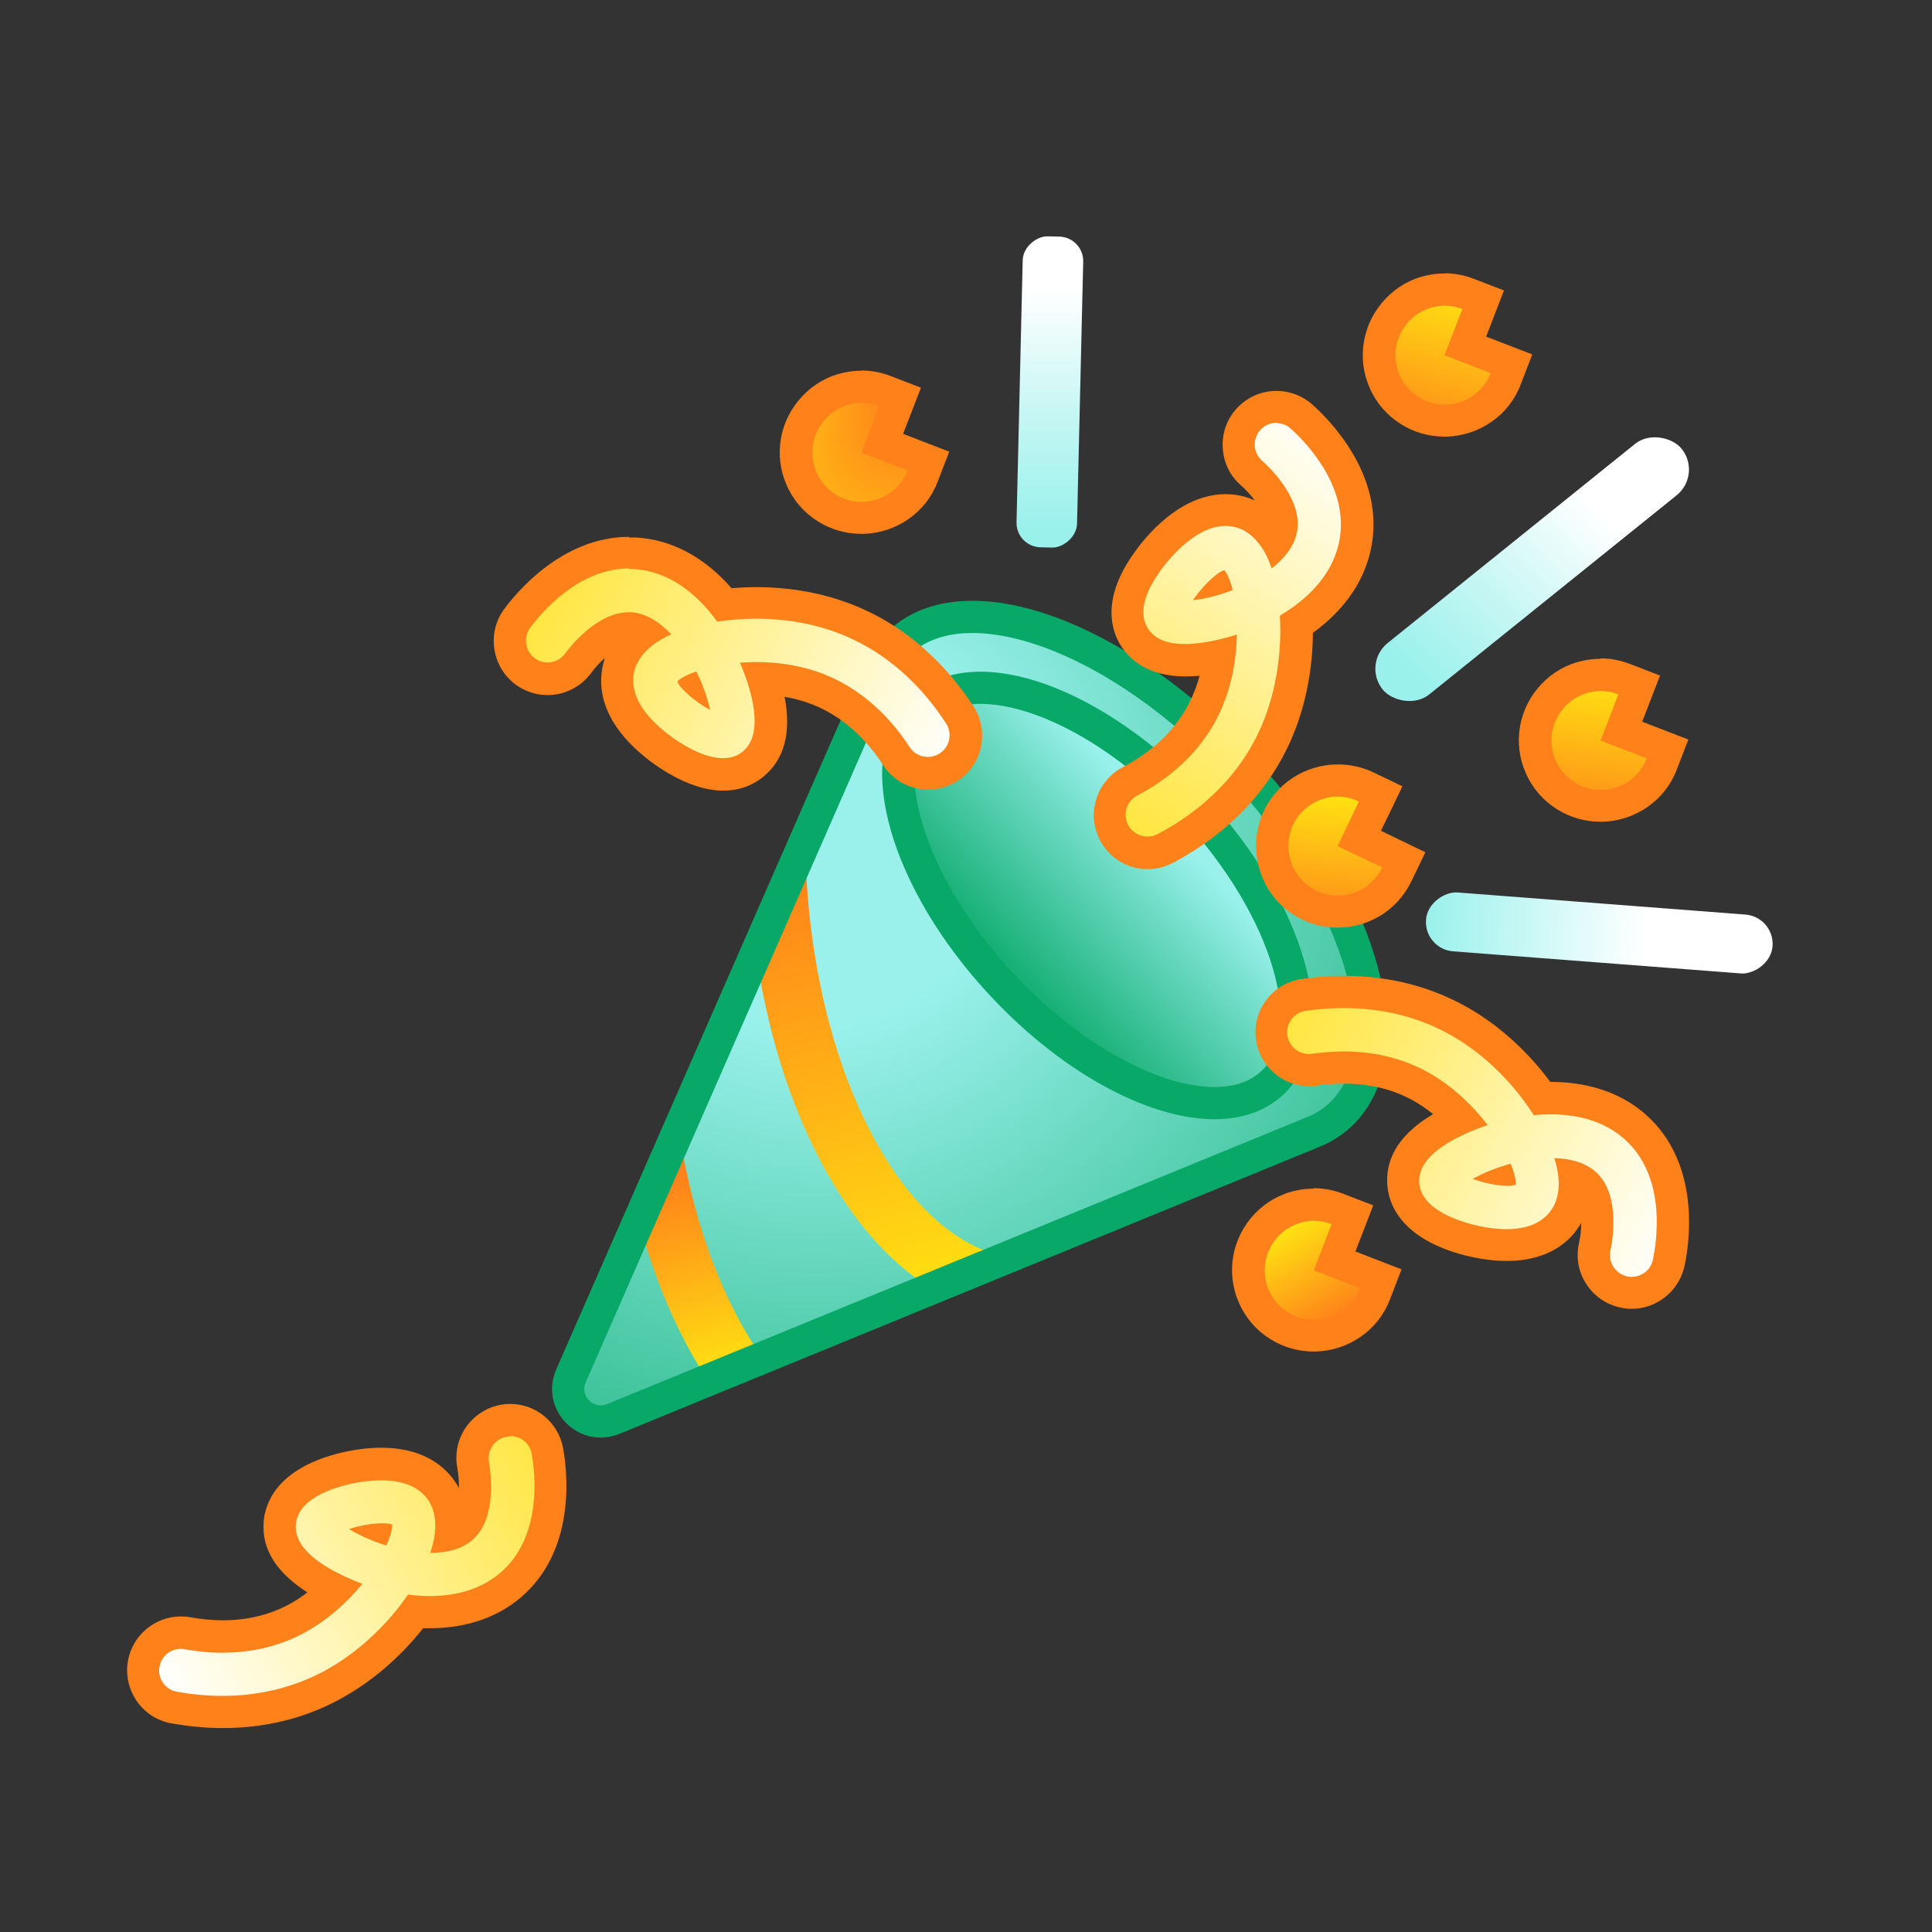<svg xmlns="http://www.w3.org/2000/svg" xmlns:xlink="http://www.w3.org/1999/xlink" id="Serpenttiini" viewBox="0 0 90 90"><rect x="0" y="0" width="90" height="90" fill="#333333" stroke="none"/><defs><style>      .st0 {        fill: url(#linear-gradient2);      }      .st1 {        fill: #ff811a;      }      .st2 {        fill: url(#linear-gradient10);      }      .st3, .st4 {        fill: none;      }      .st3, .st4, .st5 {        stroke: #08a869;        stroke-width: 1.5px;      }      .st3, .st5 {        stroke-miterlimit: 10;      }      .st6 {        fill: url(#linear-gradient1);      }      .st7 {        fill: url(#linear-gradient9);      }      .st8 {        fill: url(#linear-gradient8);      }      .st9 {        fill: url(#linear-gradient11);      }      .st10, .st5 {        fill: url(#radial-gradient);      }      .st11 {        fill: url(#radial-gradient1);      }      .st12 {        fill: url(#linear-gradient12);      }      .st13 {        fill: url(#linear-gradient7);      }      .st14 {        fill: url(#linear-gradient4);      }      .st15 {        fill: url(#linear-gradient5);      }      .st16 {        fill: url(#linear-gradient3);      }      .st17 {        fill: url(#linear-gradient6);      }      .st4 {        stroke-linejoin: round;      }      .st18 {        fill: url(#linear-gradient13);      }      .st19 {        fill: url(#linear-gradient);      }      .st20 {        clip-path: url(#clippath);      }    </style><radialGradient id="radial-gradient" cx="163.02" cy="628.31" fx="163.02" fy="628.31" r="68.84" gradientTransform="translate(112.84 -605.87) rotate(21.17)" gradientUnits="userSpaceOnUse"><stop offset=".13" stop-color="#9af1ec"></stop><stop offset=".58" stop-color="#08a869"></stop></radialGradient><clipPath id="clippath"><path class="st5" d="M62.43,51.94c3.1-2.89,1.02-10.16-4.65-16.24-5.67-6.08-12.77-8.67-15.87-5.78-.5.47-.87,1.05-1.1,1.73l-14.21,32.44c-.55,1.25.7,2.53,1.97,2.01l32.56-13.35h0c.49-.19.92-.46,1.3-.81Z"></path></clipPath><linearGradient id="linear-gradient" x1="164.57" y1="644.18" x2="169.94" y2="651.6" gradientTransform="translate(112.84 -605.87) rotate(21.17)" gradientUnits="userSpaceOnUse"><stop offset="0" stop-color="#ff811a"></stop><stop offset="1" stop-color="#ffe012"></stop></linearGradient><linearGradient id="linear-gradient1" x1="163.96" y1="629.03" x2="175.86" y2="645.87" xlink:href="#linear-gradient"></linearGradient><linearGradient id="linear-gradient2" x1="61.32" y1="587.58" x2="92.88" y2="557.15" gradientTransform="translate(397.02 -421.56) rotate(44.33)" gradientUnits="userSpaceOnUse"><stop offset=".33" stop-color="#08a869"></stop><stop offset=".51" stop-color="#70dcc6"></stop><stop offset=".58" stop-color="#9af1ec"></stop></linearGradient><linearGradient id="linear-gradient3" x1="76.63" y1="21.27" x2="58.63" y2="39.28" gradientTransform="translate(32.4 -38.89) rotate(38.83)" gradientUnits="userSpaceOnUse"><stop offset=".13" stop-color="#fff"></stop><stop offset=".39" stop-color="#c3f6f3"></stop><stop offset=".58" stop-color="#9af1ec"></stop></linearGradient><linearGradient id="linear-gradient4" x1="66.46" y1="43.14" x2="79.56" y2="43.67" gradientTransform="translate(112.14 -34.14) rotate(85.61)" gradientUnits="userSpaceOnUse"><stop offset="0" stop-color="#9af1ec"></stop><stop offset=".77" stop-color="#fff"></stop></linearGradient><linearGradient id="linear-gradient5" x1="48.9" y1="10.38" x2="48.9" y2="34.01" gradientTransform="translate(66 -31.06) rotate(88.65)" gradientUnits="userSpaceOnUse"><stop offset=".13" stop-color="#fff"></stop><stop offset=".39" stop-color="#c3f6f3"></stop><stop offset=".6" stop-color="#9af1ec"></stop></linearGradient><linearGradient id="linear-gradient6" x1="7.4" y1="78.24" x2="30.26" y2="65.03" gradientUnits="userSpaceOnUse"><stop offset="0" stop-color="#fff"></stop><stop offset="1" stop-color="#ffe012"></stop></linearGradient><linearGradient id="linear-gradient7" x1="63.18" y1="20.8" x2="48.33" y2="41.81" xlink:href="#linear-gradient6"></linearGradient><linearGradient id="linear-gradient8" x1="78.19" y1="57.79" x2="55.01" y2="46.12" xlink:href="#linear-gradient6"></linearGradient><linearGradient id="linear-gradient9" x1="43.99" y1="36.38" x2="21.11" y2="24.87" xlink:href="#linear-gradient6"></linearGradient><linearGradient id="linear-gradient10" x1="68.52" y1="-163.32" x2="69.48" y2="-170.43" gradientTransform="translate(6.24 212.45) rotate(-4.39)" gradientUnits="userSpaceOnUse"><stop offset=".12" stop-color="#ff811a"></stop><stop offset="1" stop-color="#ffe012"></stop></linearGradient><radialGradient id="radial-gradient1" cx="159.87" cy="613.15" fx="159.87" fy="606.68" r="6.74" gradientTransform="translate(112.84 -605.87) rotate(21.17)" gradientUnits="userSpaceOnUse"><stop offset=".12" stop-color="#ff811a"></stop><stop offset="1" stop-color="#ffe012"></stop></radialGradient><linearGradient id="linear-gradient11" x1="74.26" y1="-185.59" x2="76.81" y2="-193.4" xlink:href="#linear-gradient10"></linearGradient><linearGradient id="linear-gradient12" x1="67.83" y1="-145.76" x2="65.49" y2="-150.55" xlink:href="#linear-gradient10"></linearGradient><linearGradient id="linear-gradient13" x1="80.81" y1="-167.06" x2="82.3" y2="-174.87" xlink:href="#linear-gradient10"></linearGradient></defs><g><path class="st10" d="M62.43,51.94c3.1-2.89,1.02-10.16-4.65-16.24-5.67-6.08-12.77-8.67-15.87-5.78-.5.47-.87,1.05-1.1,1.73l-14.21,32.44c-.55,1.25.7,2.53,1.97,2.01l32.56-13.35h0c.49-.19.92-.46,1.3-.81Z"></path><g class="st20"><path class="st19" d="M41.5,69.84c-3.77-.09-7.19-2.72-9.62-7.4-2.3-4.42-3.49-10.23-3.35-16.36l2.7.06c-.13,5.68.95,11.02,3.04,15.05,1.96,3.77,4.55,5.88,7.29,5.94l-.06,2.7Z"></path><path class="st6" d="M47.78,61.37c-3.77-.09-7.19-2.72-9.62-7.4-2.3-4.42-3.49-10.23-3.35-16.36l2.7.06c-.13,5.68.95,11.02,3.04,15.05,1.96,3.77,4.55,5.88,7.29,5.94l-.06,2.7Z"></path></g><path class="st3" d="M62.43,51.94c3.1-2.89,1.02-10.16-4.65-16.24-5.67-6.08-12.77-8.67-15.87-5.78-.5.47-.87,1.05-1.1,1.73l-14.21,32.44c-.55,1.25.7,2.53,1.97,2.01l32.56-13.35h0c.49-.19.92-.46,1.3-.81Z"></path></g><g><ellipse class="st0" cx="51.12" cy="41.71" rx="6.09" ry="11.94" transform="translate(-14.71 46.05) rotate(-42.98)"></ellipse><ellipse class="st4" cx="51.12" cy="41.71" rx="6.09" ry="11.94" transform="translate(-14.71 46.05) rotate(-42.98)"></ellipse></g><rect class="st16" x="62.44" y="24.98" width="17.88" height="3.08" rx="1.54" ry="1.54" transform="translate(-.86 50.61) rotate(-38.83)"></rect><rect class="st14" x="73.13" y="35.37" width="2.75" height="16.19" rx="1.37" ry="1.37" transform="translate(25.46 114.42) rotate(-85.61)"></rect><rect class="st15" x="41.65" y="16.85" width="14.49" height="2.82" rx="1.14" ry="1.14" transform="translate(29.5 66.71) rotate(-88.65)"></rect><g><path class="st17" d="M10.38,79.75c-.75,0-1.5-.07-2.26-.21-.11-.02-.22-.05-.32-.09-.79-.3-1.25-1.13-1.1-1.96.15-.84.88-1.45,1.73-1.45.1,0,.21,0,.32.03.54.1,1.09.15,1.62.15,1.26,0,2.42-.28,3.45-.83.73-.4,1.34-.89,1.81-1.35-1.8-.86-2.67-1.9-2.59-3.08.05-.78.55-1.83,2.6-2.45.33-.1,1.19-.32,2.13-.32,1.54,0,2.34.62,2.73,1.14.31.41.63,1.09.52,2.1.2-.07.39-.17.54-.31.68-.64.62-2.12.49-2.89-.08-.46.02-.93.29-1.32.27-.39.67-.65,1.13-.73.11-.02.21-.03.32-.03.85,0,1.58.61,1.73,1.45.17.93.56,4.11-1.53,6.08-.99.93-2.35,1.43-3.94,1.43-.22,0-.44,0-.66-.03-1.06,1.43-2.42,2.63-3.88,3.42-1.54.83-3.27,1.26-5.12,1.26Z"></path><path class="st1" d="M23.78,66.9c.48,0,.91.34.99.83.15.83.5,3.69-1.31,5.4-.93.88-2.16,1.22-3.43,1.22-.34,0-.68-.02-1.02-.07-.92,1.34-2.28,2.68-3.88,3.55-1.65.89-3.32,1.17-4.76,1.17-.79,0-1.51-.08-2.12-.19-.06-.01-.13-.03-.19-.05-.44-.17-.72-.64-.63-1.12.09-.49.51-.83.99-.83.06,0,.12,0,.18.02.51.09,1.11.16,1.76.16,1.16,0,2.5-.22,3.8-.92,1.13-.61,2.04-1.46,2.72-2.29-.31-.11-.6-.24-.88-.37-1.54-.73-2.28-1.53-2.22-2.38.05-.78.77-1.39,2.07-1.78.26-.08,1.06-.29,1.91-.29.79,0,1.63.19,2.13.84.26.34.52.96.31,1.97-.04.18-.09.37-.16.57.7,0,1.48-.14,2.03-.66,1.1-1.04.78-3.16.71-3.57-.1-.55.27-1.08.82-1.18.06-.01.12-.02.18-.02M18,71.99c.19-.43.28-.77.27-.97,0,0,0,0,0,0-.11-.04-.27-.06-.46-.06-.46,0-1.09.11-1.55.27.41.25,1.03.55,1.75.77M23.78,65.4c-.15,0-.3.01-.45.04-.66.12-1.23.49-1.62,1.04-.38.55-.53,1.22-.41,1.88.06.3.08.64.08.96-.09-.17-.19-.32-.29-.45-.5-.65-1.48-1.43-3.33-1.43-1.04,0-1.98.25-2.34.36-2.59.78-3.08,2.28-3.14,3.11-.09,1.26.6,2.35,2.04,3.27-.26.2-.55.39-.86.56-.91.49-1.95.74-3.09.74-.49,0-.99-.05-1.49-.14-.15-.03-.3-.04-.45-.04-1.21,0-2.25.87-2.47,2.06-.21,1.18.44,2.36,1.56,2.79.15.06.3.1.46.13.8.14,1.6.22,2.39.22,1.98,0,3.82-.45,5.47-1.35,1.44-.78,2.79-1.93,3.87-3.3.1,0,.21,0,.31,0,1.79,0,3.33-.56,4.46-1.63,2.36-2.23,1.94-5.74,1.75-6.76-.22-1.2-1.26-2.06-2.47-2.06h0Z"></path></g><g><path class="st13" d="M53.46,39.72c-.66,0-1.26-.36-1.56-.94-.22-.42-.26-.9-.12-1.34.14-.45.45-.82.86-1.04,1.17-.61,2.74-1.75,3.58-3.66.33-.76.51-1.52.59-2.18-.59.13-1.13.2-1.6.2-1.09,0-1.88-.35-2.34-1.03-.43-.65-.69-1.78.55-3.53.4-.57,1.87-2.43,3.67-2.43.22,0,.44.03.66.08.49.13,1.16.47,1.71,1.34.12-.18.2-.37.23-.58.14-.93-.81-2.06-1.4-2.58-.35-.31-.56-.74-.59-1.21-.03-.47.13-.92.45-1.27.33-.37.81-.59,1.31-.59.43,0,.85.16,1.17.45.7.63,2.96,2.9,2.53,5.73-.23,1.54-1.19,2.9-2.77,3.94.04,1.77-.29,3.56-.96,5.08-1.25,2.85-3.5,4.49-5.17,5.36-.1.05-.21.1-.31.13-.17.05-.33.07-.51.07Z"></path><path class="st1" d="M59.46,19.71c.24,0,.48.08.67.26.63.56,2.66,2.6,2.29,5.06-.24,1.61-1.4,2.82-2.8,3.65.1,1.62-.15,3.52-.87,5.18-1.16,2.65-3.27,4.18-4.83,5-.06.03-.12.05-.18.07-.1.03-.19.04-.29.04-.36,0-.72-.2-.9-.54-.26-.5-.07-1.11.43-1.37,1.27-.67,2.99-1.91,3.91-4.02.52-1.18.71-2.41.73-3.48-.31.1-.62.18-.92.25-.57.13-1.07.19-1.5.19-.83,0-1.4-.23-1.71-.7-.43-.64-.25-1.57.54-2.68.27-.38,1.58-2.12,3.06-2.12.15,0,.31.02.47.06.42.11,1,.44,1.46,1.37.08.17.15.35.22.55.55-.43,1.08-1.03,1.19-1.77.23-1.5-1.32-2.97-1.64-3.25-.42-.37-.45-1.01-.08-1.43.2-.22.48-.34.76-.34M55.57,27.96c.48-.05,1.15-.2,1.85-.47-.11-.46-.25-.78-.39-.93,0,0,0,0,0,0-.39.12-1.07.82-1.46,1.4M59.46,18.21h0c-.72,0-1.4.31-1.87.84-.45.5-.67,1.15-.63,1.82.04.67.33,1.29.84,1.73.23.21.46.45.65.71-.18-.08-.35-.14-.5-.18-.28-.07-.56-.11-.85-.11-2.11,0-3.7,1.92-4.28,2.75-1.57,2.21-1.02,3.69-.56,4.38.42.62,1.27,1.36,2.96,1.36.21,0,.43-.01.66-.03-.08.32-.2.64-.34.97-.75,1.71-2.17,2.74-3.24,3.29-.59.31-1.03.84-1.23,1.48-.2.64-.14,1.32.17,1.92.43.83,1.29,1.35,2.23,1.35.25,0,.49-.04.72-.11.15-.05.3-.11.44-.18,1.77-.93,4.17-2.68,5.51-5.73.66-1.5,1.01-3.24,1.02-4.99,1.56-1.13,2.51-2.57,2.76-4.22.49-3.21-2-5.72-2.78-6.41-.46-.41-1.05-.64-1.67-.64h0Z"></path></g><g><path class="st8" d="M76.02,60.23c-.12,0-.25-.01-.37-.04-.46-.1-.86-.37-1.11-.77-.26-.39-.34-.87-.24-1.33.16-.77.27-2.24-.39-2.9-.15-.15-.33-.25-.53-.33.07,1.02-.26,1.69-.58,2.08-.56.69-1.46,1.06-2.59,1.06-1,0-1.94-.28-2.29-.39-2.03-.68-2.49-1.75-2.52-2.53-.05-1.18.86-2.19,2.69-3-.46-.48-1.04-.99-1.76-1.41-1.08-.63-2.32-.95-3.69-.95-.45,0-.9.03-1.36.1-.09.01-.18.02-.26.02-.87,0-1.61-.65-1.74-1.5-.12-.84.36-1.64,1.16-1.92.1-.04.21-.06.33-.08.63-.09,1.26-.14,1.88-.14,2,0,3.83.48,5.46,1.42,1.43.83,2.75,2.08,3.77,3.54.14,0,.28,0,.41,0,1.71,0,3.14.54,4.15,1.55,2.02,2.04,1.54,5.2,1.34,6.12-.17.81-.9,1.39-1.72,1.39Z"></path><path class="st1" d="M62.61,46.96c1.52,0,3.33.3,5.08,1.32,1.57.91,2.89,2.3,3.76,3.67.26-.03.53-.04.79-.04,1.35,0,2.66.36,3.62,1.33,1.76,1.77,1.31,4.61,1.14,5.44-.1.48-.52.8-.99.8-.07,0-.14,0-.21-.02-.55-.12-.9-.66-.78-1.2.09-.41.47-2.51-.6-3.59-.53-.53-1.3-.7-2.01-.72.06.2.11.39.14.57.19,1.02-.1,1.63-.37,1.96-.49.6-1.26.78-2.01.78-.91,0-1.79-.27-2.05-.36-1.29-.43-1.98-1.07-2.01-1.84-.03-.85.74-1.63,2.3-2.31.28-.12.58-.24.89-.34-.65-.85-1.53-1.73-2.64-2.38-1.39-.81-2.83-1.05-4.07-1.05-.54,0-1.03.05-1.47.11-.05,0-.1.01-.15.01-.49,0-.92-.36-1-.86-.07-.49.22-.95.66-1.1.06-.02.12-.04.19-.05.52-.08,1.12-.13,1.77-.13M70.23,55.24c.15,0,.28-.02.38-.05,0,0,0,0,0,0,.02-.2-.06-.54-.24-.98-.72.2-1.35.47-1.77.71.49.18,1.16.32,1.62.32M62.61,45.46h0c-.66,0-1.33.05-1.99.15-.16.02-.31.06-.46.11-1.13.4-1.83,1.55-1.65,2.74.18,1.22,1.25,2.14,2.48,2.14.12,0,.25,0,.37-.03.42-.06.84-.09,1.25-.09,1.23,0,2.35.28,3.31.84.31.18.59.38.84.58-1.47.87-2.19,1.94-2.14,3.2.03.83.47,2.35,3.04,3.21.39.13,1.42.43,2.53.43,1.73,0,2.68-.72,3.17-1.33.1-.13.2-.27.3-.44,0,.32-.04.65-.11.96-.14.66-.02,1.33.35,1.89.36.56.93.95,1.58,1.09.17.04.35.06.53.06,1.18,0,2.21-.84,2.46-1.99.22-1.01.75-4.5-1.54-6.81-1.15-1.16-2.77-1.77-4.68-1.77-.01,0-.02,0-.03,0-1.04-1.4-2.35-2.6-3.77-3.42-1.74-1.01-3.7-1.52-5.83-1.52h0Z"></path></g><g><path class="st7" d="M33.69,36.08c-.64,0-1.37-.23-2.17-.7-.73-.42-3.09-1.97-2.74-4.1.08-.5.36-1.2,1.18-1.82-.19-.1-.39-.17-.6-.18h0c-.99,0-1.99,1.02-2.43,1.63-.33.45-.86.72-1.42.72-.38,0-.74-.12-1.05-.35-.78-.58-.95-1.68-.37-2.46.53-.72,2.48-3.06,5.2-3.06.09,0,.18,0,.28,0,1.56.09,2.99.92,4.18,2.4.48-.06.97-.08,1.47-.08,1.29,0,2.56.2,3.68.57,2.95.98,4.79,3.07,5.82,4.65.06.1.12.2.16.3.32.78.03,1.68-.68,2.14-.29.19-.62.28-.96.28-.6,0-1.15-.3-1.48-.8-.72-1.11-1.99-2.56-3.97-3.22-.7-.23-1.44-.36-2.22-.39.6,1.91.45,3.25-.47,4-.39.32-.86.48-1.4.48Z"></path><path class="st1" d="M29.29,26.51c.08,0,.15,0,.23,0,1.62.09,2.94,1.13,3.89,2.45.57-.09,1.18-.14,1.8-.14,1.14,0,2.33.16,3.44.53,2.75.91,4.47,2.87,5.42,4.35.04.06.07.11.09.17.18.44.03.96-.39,1.23-.17.11-.36.16-.55.16-.33,0-.66-.16-.85-.46-.78-1.21-2.18-2.8-4.36-3.53-.95-.31-1.91-.43-2.79-.43-.26,0-.5.01-.75.03.13.3.24.6.34.89.52,1.62.45,2.71-.21,3.25-.25.21-.56.31-.92.31-.5,0-1.11-.2-1.79-.6-.45-.26-2.65-1.63-2.37-3.32.07-.42.34-1.04,1.23-1.58.16-.1.33-.19.52-.27-.48-.51-1.12-.98-1.87-1.03-.04,0-.08,0-.11,0-1.47,0-2.73,1.6-2.97,1.93-.2.27-.5.41-.81.41-.21,0-.42-.06-.6-.2-.45-.33-.54-.97-.21-1.42.49-.66,2.23-2.76,4.6-2.76M33.08,33.08c-.1-.48-.31-1.13-.64-1.8-.44.15-.76.32-.89.47,0,0,0,0,0,0,.15.38.92.99,1.53,1.32M29.29,25.01c-3.08,0-5.22,2.57-5.8,3.36-.4.54-.56,1.2-.46,1.87.1.66.45,1.25.99,1.65.44.32.95.49,1.49.49.79,0,1.55-.38,2.02-1.02.18-.25.41-.5.65-.71-.06.18-.1.35-.13.51-.43,2.6,2.26,4.38,3.1,4.87.91.53,1.77.8,2.54.8.71,0,1.35-.22,1.87-.65.98-.8,1.31-2.05.99-3.72.34.06.68.14,1,.25,1.78.59,2.93,1.91,3.58,2.92.46.72,1.25,1.15,2.11,1.15.49,0,.96-.14,1.37-.4,1.01-.65,1.41-1.94.96-3.05-.06-.15-.13-.29-.22-.42-1.09-1.68-3.05-3.91-6.21-4.95-1.19-.4-2.55-.61-3.91-.61-.38,0-.77.02-1.15.05-1.27-1.45-2.8-2.27-4.45-2.36-.11,0-.21,0-.32,0h0Z"></path></g><g><path class="st2" d="M62.15,42.46c-.6-.03-1.18-.24-1.67-.6-.48-.36-.85-.86-1.05-1.43-.2-.57-.23-1.18-.08-1.77.15-.59.47-1.11.92-1.52.45-.4,1.01-.66,1.61-.75.15-.02.29-.03.43-.03.45,0,.91.1,1.32.3l.68.32-.99,2.08,2.08.99-.32.68c-.26.55-.67,1-1.2,1.31-.47.28-1.01.43-1.56.43h-.16Z"></path><path class="st1" d="M62.31,37.11c.34,0,.68.08.99.23l-.99,2.08,2.08.99c-.2.41-.51.75-.9.99-.36.21-.76.32-1.17.32-.04,0-.08,0-.12,0-.45-.02-.89-.18-1.26-.46-.36-.27-.64-.65-.79-1.08s-.17-.89-.06-1.34c.11-.44.35-.84.69-1.14.34-.3.76-.5,1.21-.57.11-.02.22-.02.33-.02M62.31,35.61c-.18,0-.36.01-.54.04-.75.11-1.44.43-2,.93-.56.5-.96,1.16-1.14,1.89-.19.73-.15,1.49.1,2.21.25.71.7,1.33,1.31,1.78.6.45,1.32.71,2.08.75.07,0,.14,0,.2,0,.68,0,1.35-.18,1.94-.53.65-.38,1.16-.95,1.49-1.63l.65-1.35-1.35-.65-.72-.35.35-.72.65-1.35-1.35-.65c-.51-.24-1.08-.37-1.64-.37h0Z"></path></g><g><path class="st11" d="M40.13,24.13c-.58,0-1.15-.16-1.64-.48-.51-.32-.91-.79-1.16-1.34-.24-.55-.32-1.16-.21-1.76.1-.6.38-1.14.8-1.58.42-.44.95-.74,1.54-.87.22-.05.44-.07.66-.07.38,0,.75.07,1.1.21l.7.27-.83,2.15,2.15.83-.27.7c-.22.56-.6,1.05-1.09,1.4-.49.35-1.08.54-1.68.55h-.07Z"></path><path class="st1" d="M40.13,18.77c.28,0,.57.05.83.16l-.83,2.15,2.15.83c-.16.42-.45.79-.82,1.05-.37.26-.81.41-1.27.42-.02,0-.04,0-.05,0-.44,0-.87-.12-1.23-.36-.38-.24-.69-.6-.87-1.01-.18-.42-.24-.88-.16-1.33s.29-.86.6-1.19c.31-.33.72-.56,1.16-.66.17-.04.33-.06.5-.06M40.13,17.27c-.28,0-.56.03-.83.09-.74.16-1.4.54-1.92,1.09-.52.55-.87,1.23-1,1.97-.13.74-.04,1.5.27,2.19.3.69.8,1.27,1.44,1.67.61.39,1.32.59,2.04.59h.09c.75-.02,1.48-.26,2.1-.69.62-.43,1.09-1.03,1.36-1.74l.54-1.4-1.4-.54-.75-.29.29-.75.54-1.4-1.4-.54c-.44-.17-.9-.26-1.37-.26h0Z"></path></g><g><path class="st9" d="M67.29,19.6c-.58,0-1.15-.16-1.64-.48-.51-.32-.91-.79-1.16-1.34-.24-.55-.32-1.16-.21-1.76.1-.6.38-1.14.8-1.58.42-.44.95-.74,1.54-.87.22-.05.44-.07.66-.07.38,0,.75.07,1.1.21l.7.27-.83,2.15,2.15.83-.27.7c-.22.56-.6,1.05-1.09,1.4-.49.35-1.08.54-1.68.55h-.07Z"></path><path class="st1" d="M67.29,14.24c.28,0,.57.05.83.16l-.83,2.15,2.15.83c-.16.42-.45.79-.82,1.05-.37.26-.81.41-1.27.42-.02,0-.04,0-.05,0-.44,0-.87-.12-1.23-.36-.38-.24-.69-.6-.87-1.01-.18-.42-.24-.88-.16-1.33.08-.45.29-.86.6-1.19.31-.33.72-.56,1.16-.66.17-.04.33-.06.5-.06M67.29,12.74c-.28,0-.56.03-.83.09-.74.16-1.4.54-1.92,1.09-.52.55-.87,1.23-1,1.97-.13.74-.04,1.5.27,2.19.3.69.8,1.27,1.44,1.67.61.39,1.32.59,2.04.59h.09c.75-.02,1.48-.26,2.1-.69.62-.43,1.09-1.03,1.36-1.74l.54-1.4-1.4-.54-.75-.29.29-.75.54-1.4-1.4-.54c-.44-.17-.9-.26-1.37-.26h0Z"></path></g><g><path class="st12" d="M61.21,62.23c-.58,0-1.15-.17-1.64-.48-.51-.33-.91-.79-1.16-1.34s-.32-1.16-.21-1.76c.1-.6.38-1.14.8-1.58.42-.44.95-.74,1.54-.87.22-.05.44-.07.66-.07.38,0,.75.07,1.1.21l.7.27-.83,2.15,2.15.83-.27.7c-.22.57-.6,1.05-1.09,1.4-.49.35-1.08.54-1.68.55h-.07Z"></path><path class="st1" d="M61.2,56.87c.28,0,.57.05.83.16l-.83,2.15,2.15.83c-.16.42-.45.79-.82,1.05-.37.26-.81.41-1.27.42-.02,0-.04,0-.05,0-.44,0-.86-.12-1.23-.36-.38-.24-.69-.6-.87-1.01-.18-.42-.24-.88-.16-1.33.08-.45.29-.86.6-1.19.31-.33.72-.56,1.16-.66.17-.04.33-.06.5-.06M61.2,55.37c-.28,0-.56.03-.83.09-.74.16-1.4.54-1.92,1.08-.52.55-.87,1.23-1,1.97-.13.74-.04,1.5.27,2.19.3.69.8,1.27,1.44,1.67.61.39,1.32.59,2.04.59h.09c.75-.02,1.48-.26,2.1-.69.62-.43,1.09-1.03,1.36-1.74l.54-1.4-1.4-.54-.75-.29.29-.75.54-1.4-1.4-.54c-.44-.17-.9-.26-1.37-.26h0Z"></path></g><g><path class="st18" d="M74.57,37.55c-.58,0-1.15-.16-1.64-.48-.51-.32-.91-.79-1.16-1.34-.25-.56-.32-1.16-.21-1.76.1-.59.38-1.14.8-1.58.42-.44.95-.74,1.54-.87.22-.05.44-.07.66-.07.38,0,.75.07,1.1.21l.7.27-.83,2.15,2.15.83-.27.7c-.22.57-.6,1.05-1.09,1.4-.49.35-1.08.54-1.68.55h-.07Z"></path><path class="st1" d="M74.56,32.19c.28,0,.57.05.83.16l-.83,2.15,2.15.83c-.16.42-.45.79-.82,1.05-.37.26-.81.41-1.27.42-.02,0-.04,0-.05,0-.44,0-.87-.12-1.23-.36-.38-.24-.69-.6-.87-1.01-.18-.42-.24-.88-.16-1.33.08-.45.29-.86.6-1.19.31-.33.72-.56,1.16-.66.17-.04.33-.06.5-.06M74.56,30.69c-.28,0-.56.03-.83.09-.74.16-1.4.54-1.92,1.08-.52.55-.87,1.23-1,1.97-.13.74-.04,1.5.27,2.19.3.69.8,1.27,1.44,1.67.61.39,1.32.59,2.04.59h.09c.75-.02,1.48-.26,2.1-.69.62-.43,1.09-1.03,1.36-1.74l.54-1.4-1.4-.54-.75-.29.29-.75.54-1.4-1.4-.54c-.44-.17-.9-.26-1.37-.26h0Z"></path></g></svg>